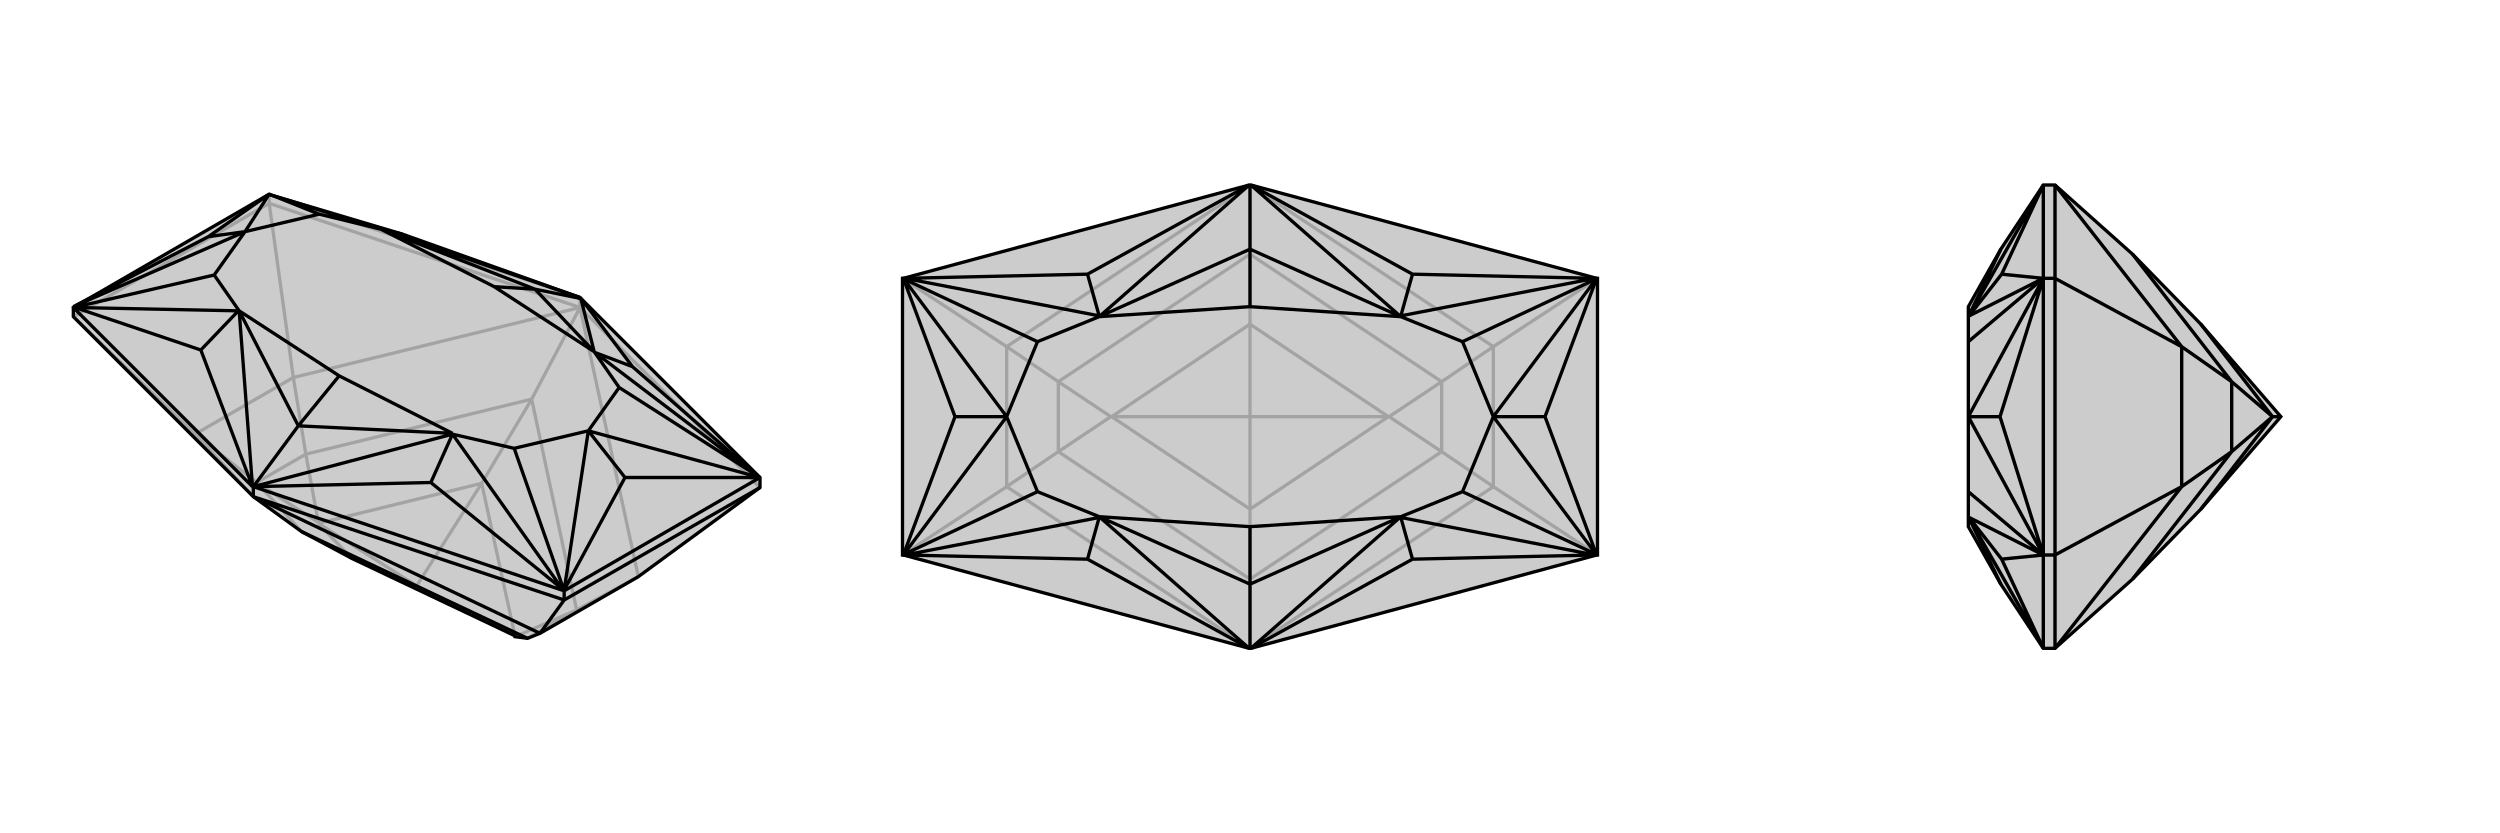<svg xmlns="http://www.w3.org/2000/svg" viewBox="0 0 3000 1000">
    <g stroke="currentColor" stroke-width="4" fill="none" transform="translate(0 10)">
        <path fill="currentColor" stroke="none" fill-opacity=".2" d="M304,586L362,628L422,660L618,753L618,754L633,756L648,750L766,682L912,575L912,563L912,563L697,348L696,348L696,347L483,271L325,224L323,223L323,223L88,359L88,370z" />
<path stroke-opacity=".2" d="M696,359L696,348M323,234L323,223M696,359L323,234M696,359L912,575M88,370L323,234M88,370L234,511M323,234L352,443M304,586L234,511M696,359L352,443M696,359L766,682M696,359L638,469M362,628L308,569M638,469L367,535M382,618L382,617M638,469L692,722M638,469L578,570M382,618L422,660M382,618L578,570M382,618L500,693M578,570L618,753M578,570L500,693M422,660L500,693M618,753L500,693M234,511L352,443M234,511L308,569M352,443L367,535M766,682L692,722M308,569L382,617M367,535L382,617M308,569L367,535M692,722L618,754M692,722L633,756M696,347L323,223" />
<path d="M304,586L362,628L422,660L618,753L618,754L633,756L648,750L766,682L912,575L912,563L912,563L697,348L696,348L696,347L483,271L325,224L323,223L323,223L88,359L88,370z" />
<path d="M304,586L304,574M677,710L677,699M304,586L677,710M912,575L677,710M677,710L648,750M304,586L648,750M362,628L633,756M304,574L677,699M303,574L88,359M912,563L677,699M697,348L759,430M304,574L517,569M303,574L241,410M697,348L713,412M304,574L304,574M304,574L543,511M303,574L304,574M303,574L287,363M304,574L358,501M696,347L457,265M696,348L642,337M642,337L713,412M358,501L543,510M358,501L287,363M358,501L407,441M642,337L457,265M642,337L593,334M759,430L910,562M759,430L714,413M517,569L675,697M517,569L543,511M241,410L90,359M241,410L286,363M483,271L457,265M912,563L910,562M713,412L714,413M910,562L714,413M677,699L677,699M677,699L675,697M543,511L543,511M675,697L543,511M88,359L88,359M88,359L90,359M287,363L286,363M90,359L286,363M457,265L457,265M325,224L457,265M912,563L912,563M912,563L743,455M677,699L677,698M677,699L617,528M88,359L88,358M88,359L257,320M323,223L323,223M323,223L383,247M912,563L750,563M912,563L706,507M677,698L750,563M677,698L706,507M750,563L706,507M88,358L250,274M88,358L294,268M323,223L250,274M323,223L294,268M250,274L294,268M713,412L713,412M543,511L543,510M287,363L287,363M457,265L457,265M713,412L593,334M543,510L407,441M287,363L407,441M457,265L593,334M713,412L743,455M543,511L617,528M287,363L257,320M457,265L383,247M743,455L706,507M617,528L706,507M257,320L294,268M383,247L294,268" />
    </g>
    <g stroke="currentColor" stroke-width="4" fill="none" transform="translate(1000 0)">
        <path fill="currentColor" stroke="none" fill-opacity=".2" d="M500,222L499,222L84,334L83,334L83,666L84,666L499,778L500,778L501,778L916,666L917,666L917,334L916,334L501,222z" />
<path stroke-opacity=".2" d="M83,666L208,584M83,334L208,416M917,334L792,416M917,666L792,584M500,778L208,584M500,222L208,416M500,222L792,416M500,222L500,305M500,778L792,584M500,778L500,695M500,695L270,542M500,305L270,458M334,500L333,500M500,305L730,458M500,305L500,389M500,695L730,542M500,695L500,611M666,500L667,500M334,500L500,611M334,500L500,389M334,500L500,500M500,389L666,500M500,389L500,500M500,611L666,500M500,611L500,500M666,500L500,500M208,584L208,416M208,584L270,542M208,416L270,458M792,416L792,584M792,416L730,458M792,584L730,542M270,542L333,500M270,458L333,500M270,542L270,458M730,458L667,500M730,542L667,500M730,458L730,542" />
<path d="M500,222L499,222L84,334L83,334L83,666L84,666L499,778L500,778L501,778L916,666L917,666L917,334L916,334L501,222z" />
<path d="M501,222L695,329M501,778L695,671M499,778L305,671M499,222L305,329M501,222L681,380M501,778L681,620M499,778L319,620M500,778L500,701M499,222L319,380M500,222L500,299M500,299L681,380M500,701L681,620M500,701L319,620M500,701L500,632M500,299L319,380M500,299L500,368M695,329L914,334M695,329L681,379M695,671L914,666M695,671L681,621M305,671L86,666M305,671L319,621M305,329L86,334M305,329L319,379M916,334L914,334M681,380L681,379M914,334L681,379M916,666L914,666M681,620L681,621M914,666L681,621M84,666L86,666M319,620L319,621M86,666L319,621M84,334L86,334M319,380L319,379M86,334L319,379M917,334L916,334M917,334L755,410M917,666L916,666M917,666L755,590M83,666L84,666M83,666L245,590M83,334L84,334M83,334L245,410M916,334L854,500M916,334L792,500M916,666L854,500M916,666L792,500M854,500L792,500M84,666L146,500M84,666L208,500M84,334L146,500M84,334L208,500M146,500L208,500M681,380L681,380M681,620L681,620M319,620L319,620M319,380L319,380M681,380L500,368M681,620L500,632M319,620L500,632M319,380L500,368M681,380L755,410M681,620L755,590M319,620L245,590M319,380L245,410M755,410L792,500M755,590L792,500M245,590L208,500M245,410L208,500" />
    </g>
    <g stroke="currentColor" stroke-width="4" fill="none" transform="translate(2000 0)">
        <path fill="currentColor" stroke="none" fill-opacity=".2" d="M559,305L641,389L737,500L641,611L559,695L466,778L452,778L401,701L362,632L362,620L362,620L362,590L362,500L362,410L362,380L362,380L362,368L401,299L452,222L466,222z" />
<path stroke-opacity=".2" d="M466,666L452,666M466,334L452,334M466,666L466,778M466,222L466,334M466,666L466,334M466,666L618,584M466,334L618,416M466,778L618,584M466,222L618,416M559,695L678,542M559,305L678,458M727,500L727,500M727,500L641,611M727,500L641,389M727,500L737,500M618,584L618,416M618,584L678,542M618,416L678,458M678,542L727,500M678,458L727,500M678,542L678,458M452,778L452,666M452,222L452,334M452,666L452,334M452,778L402,671M452,222L402,329M452,778L452,778M452,778L362,620M452,222L452,222M452,222L362,380M401,701L362,620M401,299L362,380M402,671L452,666M402,671L363,621M402,329L452,334M402,329L363,379M452,666L452,666M452,666L452,666M362,620L363,621M452,666L363,621M452,334L452,334M452,334L452,334M362,380L363,379M452,334L363,379M452,666L452,666M452,666L362,590M452,334L452,334M452,334L362,410M452,666L400,500M452,666L362,500M452,334L400,500M452,334L362,500M400,500L362,500" />
<path d="M559,305L641,389L737,500L641,611L559,695L466,778L452,778L401,701L362,632L362,620L362,620L362,590L362,500L362,410L362,380L362,380L362,368L401,299L452,222L466,222z" />
<path d="M466,334L452,334M466,666L452,666M466,222L466,334M466,778L466,666M466,334L466,666M466,334L618,416M466,666L618,584M466,222L618,416M466,778L618,584M559,305L678,458M559,695L678,542M727,500L727,500M641,389L727,500M641,611L727,500M727,500L737,500M618,416L618,584M618,416L678,458M618,584L678,542M678,458L727,500M678,542L727,500M678,458L678,542M452,222L452,334M452,778L452,666M452,334L452,666M452,222L402,329M452,778L402,671M452,222L452,222M452,222L362,380M452,778L452,778M452,778L362,620M401,299L362,380M401,701L362,620M402,329L452,334M402,329L363,379M402,671L452,666M402,671L363,621M452,334L452,334M452,334L452,334M362,380L363,379M452,334L363,379M452,666L452,666M452,666L452,666M362,620L363,621M452,666L363,621M452,334L452,334M452,334L362,410M452,666L452,666M452,666L362,590M452,334L400,500M452,334L362,500M452,666L400,500M452,666L362,500M400,500L362,500" />
    </g>
</svg>